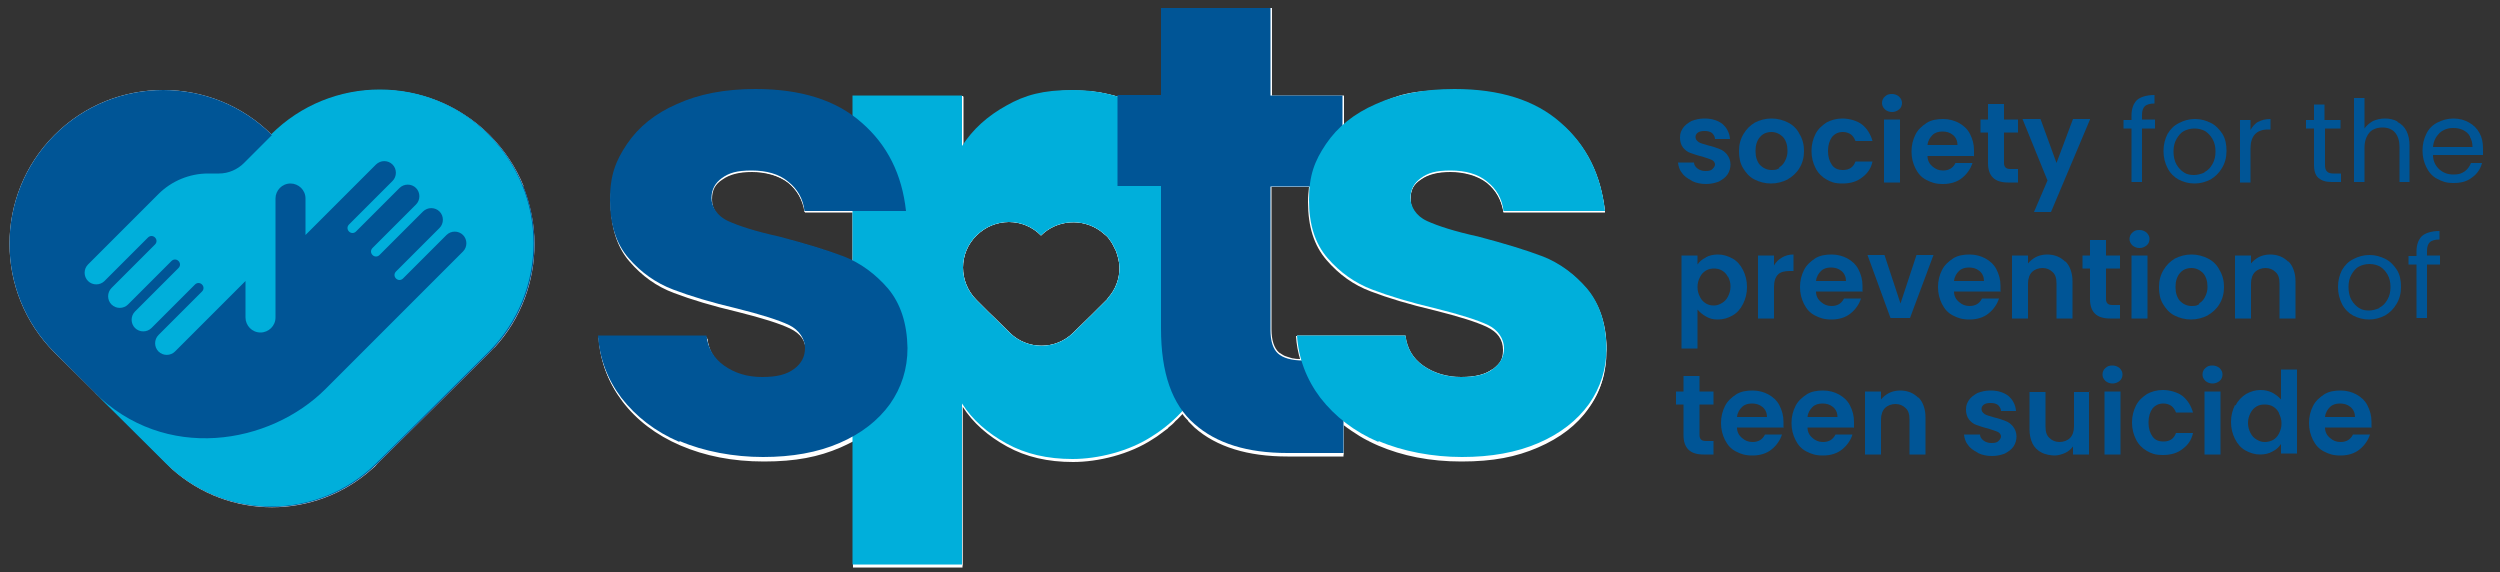 <?xml version="1.0" encoding="UTF-8"?>
<svg xmlns="http://www.w3.org/2000/svg" width="500" height="114.5" version="1.1" viewBox="0 0 500 114.5">
  <rect x="0" y="0" width="500" height="114.5" fill="#333333" stroke="none"/>
  <defs>
    <style>
      .cls-1 {
        fill: #00afdb;
      }

      .cls-1, .cls-2, .cls-3 {
        stroke-width: 0px;
      }

      .cls-4 {
        isolation: isolate;
      }

      .cls-2 {
        fill: #005596;
      }

      .cls-3 {
        fill: #fff;
      }

      .cls-5 {
        mix-blend-mode: multiply;
      }
    </style>
  </defs>
  <g class="cls-4">
    <g id="Layer_1" data-name="Layer 1">
      <g>
        <path class="cls-3" d="M321.3,69.8c0-5-1.4-8.9-3.9-11.9-2.5-3-5.5-5.1-8.8-6.4-3.3-1.3-7.7-2.7-13-4-4.6-1-8-2.1-10.2-3.1s-3.3-2.6-3.3-4.6.7-3.1,2.1-4c1.4-1,3.3-1.5,5.9-1.5s5.4.7,7.3,2.2c1.8,1.5,2.9,3.4,3.3,5.9h20.3c-.8-7.4-3.7-13.3-8.9-17.7-5.2-4.4-12.3-6.7-21.2-6.7s-11.3,1-15.7,3c0,0,0,0,0,0-.6.3-1.2.6-1.7.9-.1,0-.2.1-.3.2-.5.3-.9.5-1.3.8,0,0-.2.1-.2.2-.5.3-.9.6-1.4.9,0,0,0,0-.1,0-.5.4-.9.7-1.4,1.1,0,0,0,0,0,0v-6h0s-14.4,0-14.4,0V1.6h0s-21.9,0-21.9,0h0v17.5h-8.7v.3s0,0,0,0c-1.4-.4-2.8-.7-4.3-1,0,0,0,0-.1,0-.7,0-1.3-.2-2-.2-.1,0-.2,0-.3,0-.8,0-1.5,0-2.3,0,0,0,0,0,0,0-5,0-9.5,1-13.2,3.1-3.8,2.1-6.7,4.7-8.9,8.1v-10.1h0s-21.9,0-21.9,0h0v4.3s0,0,0,0c-.5-.3-1-.7-1.5-1-.2-.1-.4-.2-.6-.3-.5-.3-1-.5-1.4-.7-.3-.1-.5-.3-.8-.4-.5-.2-.9-.4-1.4-.6-.3-.1-.7-.2-1-.4-.5-.2-.9-.3-1.4-.4-.4-.1-.8-.2-1.2-.3-.5-.1-.9-.2-1.4-.3-.5,0-1-.2-1.5-.3-.4,0-.9-.1-1.3-.2-.6,0-1.2-.1-1.8-.2-.4,0-.7,0-1.1,0-1,0-2,0-3.1,0-6.1,0-11.3,1-15.7,3-4.4,2-7.7,4.6-10,8-2.3,3.4-3.4,7.1-3.4,11.2h0c0,4.9,1.2,8.7,3.7,11.6,2.5,2.9,5.4,5,8.9,6.3,3.4,1.3,7.7,2.6,12.8,3.8,4.8,1.2,8.3,2.3,10.4,3.3,2.1,1,3.2,2.5,3.2,4.6s-.8,3.1-2.2,4.2c-1.5,1.1-3.6,1.6-6.4,1.6s-5.5-.8-7.6-2.3c-2.1-1.5-3.2-3.5-3.5-6h-21.7c.3,4.6,1.9,8.8,4.7,12.5,2.8,3.7,6.7,6.7,11.6,8.8,4.9,2.1,10.4,3.2,16.7,3.2s10.9-.9,15.3-2.8c0,0,0,0,0,0,.4-.2.9-.4,1.3-.6.4-.2.8-.4,1.2-.6v25.2h0s21.9,0,21.9,0h0v-32.2c2.1,3.3,5.1,5.9,8.9,8,3.8,2.1,8.2,3.1,13.2,3.1s11.3-1.5,16-4.6c0,0,0,0,0,0,.5-.3,1.1-.7,1.6-1.1.4-.3.8-.6,1.2-.9.1,0,.2-.2.3-.3.5-.4,1-.8,1.4-1.3,0,0,0,0,0,0,.5-.4.9-.9,1.4-1.4.3.5.7.9,1.1,1.3,0,0,0,.1.1.2.4.4.8.8,1.2,1.2,4.4,3.9,10.7,5.8,18.6,5.8h11.2v-6.3c1,.8,2.1,1.5,3.2,2.2,0,0,0,0,0,0,.5.3,1,.6,1.6.9,0,0,.2,0,.2.1.6.3,1.2.6,1.9.9,4.9,2.1,10.4,3.2,16.7,3.2s10.9-.9,15.3-2.8c4.4-1.9,7.8-4.5,10.1-7.8,2.4-3.3,3.5-7,3.5-11.2h0ZM259.4,67.1c0,.5,0,1,.2,1.5,0,.2,0,.4,0,.5,0,.3.1.6.2.9,0,.2,0,.4.1.6,0,.4.2.8.3,1.2,0,0,0,0,0,0-.5,0-1,0-1.4-.1,0,0,0,0,0,0-.4,0-.8-.2-1.2-.3,0,0,0,0,0,0-.3-.1-.7-.2-1-.4,0,0,0,0,0,0-.3-.2-.5-.3-.8-.5-1-.9-1.5-2.5-1.5-4.6v-28.7h7.7s0,0,0,0c-.1.9-.2,1.8-.2,2.8,0,0,0,0,0,0h0c0,4.9,1.2,8.7,3.7,11.6,2.5,2.9,5.4,5,8.9,6.3,3.4,1.3,7.7,2.6,12.8,3.8,4.8,1.2,8.3,2.3,10.4,3.3,2.1,1,3.2,2.5,3.2,4.6s-.8,3.1-2.2,4.2c-1.5,1.1-3.6,1.6-6.4,1.6s-5.5-.8-7.6-2.3c-2.1-1.5-3.2-3.5-3.5-6h-21.7s0,0,0,0ZM221.6,59.7c-.1.1-.2.2-.3.3-1.5,1.5-4.2,4.2-6.7,6.6-3.5,3.4-9.1,3.4-12.6,0-2.5-2.5-4.3-4.2-4.3-4.2,0,0,.1.1.2.2-1-1-1.9-1.9-2.6-2.6-3.6-3.6-3.6-9.4,0-12.9,3.6-3.6,9.4-3.6,12.9,0,3.2-3.2,8.3-3.5,11.9-.9.4.3.7.6,1.1.9s.6.7.9,1.1c.2.2.3.5.5.8.2.4.4.8.6,1.2.4,1.1.7,2.3.7,3.4,0,2.2-.8,4.4-2.4,6.1ZM168.8,51.5s0,0,0,0c-3.3-1.3-7.7-2.7-13-4-4.6-1-8-2.1-10.2-3.1s-3.3-2.6-3.3-4.6.7-3.1,2.1-4c1.4-1,3.3-1.5,5.9-1.5s5.4.7,7.3,2.2c1.8,1.5,2.9,3.4,3.3,5.9h9.6v9.9s0,0,0,0c-.5-.3-1.1-.5-1.6-.7Z"></path>
        <path class="cls-3" d="M104.7,37.2c-1.5-3.7-3.8-7.2-6.8-10.2-1.5-1.5-3.1-2.8-4.8-3.9-11.9-7.9-28.2-6.6-38.7,3.9-12-12-31.5-12-43.5,0-12,12-12,31.5,0,43.5,2.3,2.3,5.4,5.3,8.8,8.7-.2-.2-.5-.4-.7-.7,0,0,6,5.9,14.3,14.2.4.4.7.7,1.1,1.1,11.4,10.2,28.6,10.2,40,0,.4-.3.8-.7,1.1-1.1,8.4-8.3,17.2-17,22.4-22.2.4-.4.7-.8,1.1-1.1,5.3-5.8,7.9-13.2,7.9-20.6,0-3.9-.8-7.9-2.3-11.6Z"></path>
      </g>
      <g>
        <path class="cls-2" d="M338.3,36.1c-.8-.4-1.5-.9-1.9-1.5-.5-.6-.7-1.3-.8-2.1h3.2c0,.5.3.9.7,1.2.4.3.9.5,1.6.5s1.1-.1,1.4-.4.5-.6.5-.9-.2-.7-.6-.9c-.4-.2-1.1-.4-2-.7-.9-.2-1.7-.5-2.3-.7-.6-.2-1.1-.6-1.5-1.1s-.6-1.2-.6-2,.2-1.3.6-1.9c.4-.6,1-1,1.7-1.4.8-.3,1.6-.5,2.6-.5,1.5,0,2.7.4,3.6,1.1.9.8,1.4,1.8,1.5,3h-3c0-.5-.3-.9-.6-1.2-.4-.3-.9-.4-1.5-.4s-1,.1-1.3.3-.5.5-.5.9.2.7.6,1,1.1.4,2,.7c.9.2,1.7.5,2.2.7.6.2,1.1.6,1.5,1.1.4.5.7,1.2.7,2,0,.7-.2,1.4-.6,2-.4.6-1,1-1.7,1.4-.8.3-1.6.5-2.6.5s-2-.2-2.8-.6Z"></path>
        <path class="cls-2" d="M350.9,35.9c-1-.5-1.7-1.3-2.3-2.3-.6-1-.8-2.1-.8-3.4s.3-2.4.9-3.4c.6-1,1.3-1.7,2.3-2.3,1-.5,2.1-.8,3.3-.8s2.3.3,3.3.8c1,.5,1.8,1.3,2.3,2.3.6,1,.9,2.1.9,3.4s-.3,2.4-.9,3.4c-.6,1-1.4,1.7-2.4,2.3-1,.5-2.1.8-3.3.8s-2.3-.3-3.3-.8ZM355.8,33.5c.5-.3.9-.7,1.2-1.3.3-.6.5-1.2.5-2,0-1.2-.3-2.1-.9-2.8-.6-.6-1.4-1-2.3-1s-1.7.3-2.3,1-.9,1.6-.9,2.8.3,2.1.9,2.8c.6.6,1.4,1,2.3,1s1.1-.1,1.6-.4Z"></path>
        <path class="cls-2" d="M363.1,26.8c.5-1,1.3-1.7,2.2-2.3.9-.5,2-.8,3.2-.8s2.9.4,3.9,1.2,1.7,1.9,2.1,3.3h-3.4c-.2-.5-.5-1-.9-1.3s-1-.5-1.6-.5c-.9,0-1.6.3-2.2,1-.5.7-.8,1.6-.8,2.8s.3,2.1.8,2.8c.5.7,1.2,1,2.2,1,1.3,0,2.1-.6,2.5-1.7h3.4c-.3,1.4-1,2.4-2.1,3.2-1,.8-2.3,1.2-3.9,1.2s-2.3-.3-3.2-.8c-.9-.5-1.7-1.3-2.2-2.3s-.8-2.1-.8-3.4.3-2.4.8-3.4Z"></path>
        <path class="cls-2" d="M377,21.9c-.4-.4-.6-.8-.6-1.3s.2-1,.6-1.3c.4-.4.8-.5,1.4-.5s1,.2,1.4.5c.4.4.6.8.6,1.3s-.2,1-.6,1.3-.8.5-1.4.5-1-.2-1.4-.5ZM380,23.9v12.6h-3.2v-12.6h3.2Z"></path>
        <path class="cls-2" d="M394.7,31.2h-9.2c0,.9.4,1.6,1,2.1.6.5,1.2.8,2.1.8,1.2,0,2-.5,2.5-1.5h3.4c-.4,1.2-1.1,2.2-2.1,3-1,.8-2.3,1.2-3.8,1.2s-2.3-.3-3.3-.8c-1-.5-1.7-1.3-2.2-2.3-.5-1-.8-2.1-.8-3.4s.3-2.4.8-3.4c.5-1,1.3-1.7,2.2-2.3s2.1-.8,3.3-.8,2.3.3,3.2.8c.9.5,1.7,1.2,2.2,2.2s.8,2,.8,3.3,0,.9,0,1.2ZM391.5,29c0-.8-.3-1.5-.9-2-.6-.5-1.3-.7-2.1-.7s-1.5.2-2,.7c-.5.5-.9,1.1-1,2h6Z"></path>
        <path class="cls-2" d="M400.8,26.5v6.1c0,.4.1.7.3.9.2.2.5.3,1,.3h1.5v2.7h-2c-2.7,0-4-1.3-4-3.9v-6.1h-1.5v-2.6h1.5v-3.1h3.2v3.1h2.8v2.6h-2.8Z"></path>
        <path class="cls-2" d="M418,23.9l-7.8,18.5h-3.4l2.7-6.3-5-12.3h3.6l3.2,8.8,3.3-8.8h3.4Z"></path>
        <path class="cls-2" d="M431,25.7h-2.6v10.7h-2.1v-10.7h-1.6v-1.7h1.6v-.9c0-1.4.4-2.4,1.1-3.1.7-.6,1.9-1,3.5-1v1.7c-.9,0-1.5.2-1.9.5-.4.4-.6.9-.6,1.8v.9h2.6v1.7Z"></path>
        <path class="cls-2" d="M435.7,35.9c-.9-.5-1.7-1.3-2.2-2.3-.5-1-.8-2.1-.8-3.4s.3-2.4.8-3.4c.6-1,1.3-1.7,2.3-2.2,1-.5,2-.8,3.2-.8s2.2.3,3.2.8,1.7,1.3,2.3,2.2c.6,1,.8,2.1.8,3.4s-.3,2.4-.9,3.4c-.6,1-1.3,1.7-2.3,2.3-1,.5-2,.8-3.2.8s-2.2-.3-3.2-.8ZM440.9,34.4c.7-.3,1.2-.9,1.6-1.6s.6-1.5.6-2.5-.2-1.8-.6-2.5c-.4-.7-.9-1.2-1.5-1.6-.6-.3-1.3-.5-2.1-.5s-1.5.2-2.1.5c-.6.3-1.1.9-1.5,1.6-.4.7-.6,1.5-.6,2.5s.2,1.9.6,2.6c.4.7.9,1.2,1.5,1.6s1.3.5,2,.5,1.4-.2,2.1-.5Z"></path>
        <path class="cls-2" d="M451.6,24.4c.7-.4,1.5-.6,2.5-.6v2.1h-.5c-2.3,0-3.5,1.3-3.5,3.8v6.8h-2.1v-12.5h2.1v2c.4-.7.9-1.3,1.6-1.7Z"></path>
        <path class="cls-2" d="M465,25.7v7.3c0,.6.1,1,.4,1.3s.7.4,1.3.4h1.5v1.7h-1.9c-1.2,0-2-.3-2.6-.8-.6-.5-.9-1.4-.9-2.6v-7.3h-1.6v-1.7h1.6v-3.1h2.1v3.1h3.2v1.7h-3.2Z"></path>
        <path class="cls-2" d="M479.5,24.4c.8.4,1.4,1,1.8,1.8s.6,1.8.6,2.9v7.3h-2v-7c0-1.2-.3-2.2-.9-2.9s-1.5-1-2.5-1-2,.3-2.6,1-1,1.7-1,3v6.9h-2.1v-16.8h2.1v6.1c.4-.6,1-1.1,1.7-1.5.7-.3,1.5-.5,2.4-.5s1.8.2,2.5.6Z"></path>
        <path class="cls-2" d="M496.6,31h-10c0,1.2.5,2.2,1.3,2.9.8.7,1.7,1,2.8,1s1.6-.2,2.2-.6c.6-.4,1-1,1.3-1.7h2.2c-.3,1.2-1,2.2-2,2.9-1,.8-2.2,1.1-3.7,1.1s-2.2-.3-3.2-.8-1.7-1.3-2.2-2.3c-.5-1-.8-2.1-.8-3.4s.3-2.4.8-3.4c.5-1,1.2-1.7,2.2-2.2s2-.8,3.2-.8,2.2.3,3.1.8c.9.5,1.6,1.2,2.1,2.1s.7,1.9.7,3.1,0,.8,0,1.2ZM494,27.3c-.3-.6-.8-1-1.4-1.3-.6-.3-1.3-.4-2-.4-1,0-1.9.3-2.7,1-.7.7-1.2,1.6-1.3,2.8h7.9c0-.8-.2-1.5-.5-2Z"></path>
        <path class="cls-2" d="M341.1,51.5c.7-.4,1.5-.6,2.5-.6s2,.3,2.9.8c.9.5,1.6,1.3,2.1,2.3.5,1,.8,2.1.8,3.4s-.3,2.4-.8,3.4c-.5,1-1.2,1.8-2.1,2.3-.9.5-1.8.8-2.9.8s-1.7-.2-2.4-.6c-.7-.4-1.3-.9-1.7-1.4v7.8h-3.2v-18.6h3.2v1.8c.4-.6,1-1.1,1.7-1.4ZM345.6,55.4c-.3-.6-.7-1-1.2-1.3-.5-.3-1.1-.4-1.6-.4s-1.1.1-1.6.4c-.5.3-.9.7-1.2,1.3-.3.6-.5,1.2-.5,2s.2,1.4.5,2,.7,1,1.2,1.3c.5.3,1,.4,1.6.4s1.1-.2,1.6-.5c.5-.3.9-.7,1.2-1.3.3-.6.5-1.2.5-2s-.2-1.4-.5-2Z"></path>
        <path class="cls-2" d="M356.4,51.5c.7-.4,1.4-.6,2.3-.6v3.3h-.8c-1,0-1.8.2-2.3.7-.5.5-.8,1.3-.8,2.5v6.3h-3.2v-12.6h3.2v2c.4-.7.9-1.2,1.6-1.6Z"></path>
        <path class="cls-2" d="M372.4,58.3h-9.2c0,.9.4,1.6,1,2.1.6.5,1.2.8,2.1.8,1.2,0,2-.5,2.5-1.5h3.4c-.4,1.2-1.1,2.2-2.1,3-1,.8-2.3,1.2-3.8,1.2s-2.3-.3-3.3-.8c-1-.5-1.7-1.3-2.2-2.3-.5-1-.8-2.1-.8-3.4s.3-2.4.8-3.4c.5-1,1.3-1.7,2.2-2.3s2.1-.8,3.3-.8,2.3.3,3.2.8c.9.5,1.7,1.2,2.2,2.2s.8,2,.8,3.3,0,.9,0,1.2ZM369.2,56.2c0-.8-.3-1.5-.9-2-.6-.5-1.3-.7-2.1-.7s-1.5.2-2,.7c-.5.5-.9,1.1-1,2h6Z"></path>
        <path class="cls-2" d="M380.1,60.7l3.2-9.7h3.4l-4.7,12.6h-3.9l-4.6-12.6h3.4l3.2,9.7Z"></path>
        <path class="cls-2" d="M400,58.3h-9.2c0,.9.4,1.6,1,2.1.6.5,1.2.8,2.1.8,1.2,0,2-.5,2.5-1.5h3.4c-.4,1.2-1.1,2.2-2.1,3-1,.8-2.3,1.2-3.8,1.2s-2.3-.3-3.3-.8c-1-.5-1.7-1.3-2.2-2.3-.5-1-.8-2.1-.8-3.4s.3-2.4.8-3.4c.5-1,1.3-1.7,2.2-2.3s2.1-.8,3.3-.8,2.3.3,3.2.8c.9.5,1.7,1.2,2.2,2.2s.8,2,.8,3.3,0,.9,0,1.2ZM396.8,56.2c0-.8-.3-1.5-.9-2-.6-.5-1.3-.7-2.1-.7s-1.5.2-2,.7c-.5.5-.9,1.1-1,2h6Z"></path>
        <path class="cls-2" d="M413.1,52.3c.9.9,1.4,2.3,1.4,4v7.4h-3.2v-7c0-1-.2-1.8-.8-2.3-.5-.5-1.2-.8-2-.8s-1.6.3-2.1.8c-.5.5-.8,1.3-.8,2.3v7h-3.2v-12.6h3.2v1.6c.4-.5,1-1,1.6-1.3s1.4-.5,2.2-.5c1.5,0,2.7.5,3.6,1.4Z"></path>
        <path class="cls-2" d="M421.2,53.7v6.1c0,.4.1.7.3.9.2.2.5.3,1,.3h1.5v2.7h-2c-2.7,0-4-1.3-4-3.9v-6.1h-1.5v-2.6h1.5v-3.1h3.2v3.1h2.8v2.6h-2.8Z"></path>
        <path class="cls-2" d="M426.5,49.1c-.4-.4-.6-.8-.6-1.3s.2-1,.6-1.3c.4-.4.8-.5,1.4-.5s1,.2,1.4.5c.4.4.6.8.6,1.3s-.2,1-.6,1.3-.8.5-1.4.5-1-.2-1.4-.5ZM429.5,51.1v12.6h-3.2v-12.6h3.2Z"></path>
        <path class="cls-2" d="M434.9,63.1c-1-.5-1.7-1.3-2.3-2.3-.6-1-.8-2.1-.8-3.4s.3-2.4.9-3.4c.6-1,1.3-1.7,2.3-2.3,1-.5,2.1-.8,3.3-.8s2.3.3,3.3.8c1,.5,1.8,1.3,2.3,2.3.6,1,.9,2.1.9,3.4s-.3,2.4-.9,3.4c-.6,1-1.4,1.7-2.4,2.3-1,.5-2.1.8-3.3.8s-2.3-.3-3.3-.8ZM439.8,60.7c.5-.3.9-.7,1.2-1.3.3-.6.5-1.2.5-2,0-1.2-.3-2.1-.9-2.8-.6-.6-1.4-1-2.3-1s-1.7.3-2.3,1-.9,1.6-.9,2.8.3,2.1.9,2.8c.6.6,1.4,1,2.3,1s1.1-.1,1.6-.4Z"></path>
        <path class="cls-2" d="M457.7,52.3c.9.9,1.4,2.3,1.4,4v7.4h-3.2v-7c0-1-.2-1.8-.8-2.3-.5-.5-1.2-.8-2-.8s-1.6.3-2.1.8c-.5.5-.8,1.3-.8,2.3v7h-3.2v-12.6h3.2v1.6c.4-.5,1-1,1.6-1.3s1.4-.5,2.2-.5c1.5,0,2.7.5,3.6,1.4Z"></path>
        <path class="cls-2" d="M470.6,63.1c-.9-.5-1.7-1.3-2.2-2.3-.5-1-.8-2.1-.8-3.4s.3-2.4.8-3.4c.6-1,1.3-1.7,2.3-2.2,1-.5,2-.8,3.2-.8s2.2.3,3.2.8,1.7,1.3,2.3,2.2c.6,1,.8,2.1.8,3.4s-.3,2.4-.9,3.4c-.6,1-1.3,1.7-2.3,2.3-1,.5-2,.8-3.2.8s-2.2-.3-3.2-.8ZM475.9,61.5c.7-.3,1.2-.9,1.6-1.6s.6-1.5.6-2.5-.2-1.8-.6-2.5c-.4-.7-.9-1.2-1.5-1.6-.6-.3-1.3-.5-2.1-.5s-1.5.2-2.1.5c-.6.3-1.1.9-1.5,1.6-.4.7-.6,1.5-.6,2.5s.2,1.9.6,2.6c.4.7.9,1.2,1.5,1.6s1.3.5,2,.5,1.4-.2,2.1-.5Z"></path>
        <path class="cls-2" d="M488,52.9h-2.6v10.7h-2.1v-10.7h-1.6v-1.7h1.6v-.9c0-1.4.4-2.4,1.1-3.1.7-.6,1.9-1,3.5-1v1.7c-.9,0-1.5.2-1.9.5-.4.4-.6.9-.6,1.8v.9h2.6v1.7Z"></path>
        <path class="cls-2" d="M339.9,80.9v6.1c0,.4.1.7.3.9.2.2.5.3,1,.3h1.5v2.7h-2c-2.7,0-4-1.3-4-3.9v-6.1h-1.5v-2.6h1.5v-3.1h3.2v3.1h2.8v2.6h-2.8Z"></path>
        <path class="cls-2" d="M356.6,85.5h-9.2c0,.9.4,1.6,1,2.1.6.5,1.2.8,2.1.8,1.2,0,2-.5,2.5-1.5h3.4c-.4,1.2-1.1,2.2-2.1,3-1,.8-2.3,1.2-3.8,1.2s-2.3-.3-3.3-.8c-1-.5-1.7-1.3-2.2-2.3-.5-1-.8-2.1-.8-3.4s.3-2.4.8-3.4c.5-1,1.3-1.7,2.2-2.3s2.1-.8,3.3-.8,2.3.3,3.2.8c.9.5,1.7,1.2,2.2,2.2s.8,2,.8,3.3,0,.9,0,1.2ZM353.4,83.4c0-.8-.3-1.5-.9-2-.6-.5-1.3-.7-2.1-.7s-1.5.2-2,.7c-.5.5-.9,1.1-1,2h6Z"></path>
        <path class="cls-2" d="M370.7,85.5h-9.2c0,.9.4,1.6,1,2.1.6.5,1.2.8,2.1.8,1.2,0,2-.5,2.5-1.5h3.4c-.4,1.2-1.1,2.2-2.1,3-1,.8-2.3,1.2-3.8,1.2s-2.3-.3-3.3-.8c-1-.5-1.7-1.3-2.2-2.3-.5-1-.8-2.1-.8-3.4s.3-2.4.8-3.4c.5-1,1.3-1.7,2.2-2.3s2.1-.8,3.3-.8,2.3.3,3.2.8c.9.5,1.7,1.2,2.2,2.2s.8,2,.8,3.3,0,.9,0,1.2ZM367.5,83.4c0-.8-.3-1.5-.9-2-.6-.5-1.3-.7-2.1-.7s-1.5.2-2,.7c-.5.5-.9,1.1-1,2h6Z"></path>
        <path class="cls-2" d="M383.7,79.5c.9.9,1.4,2.3,1.4,4v7.4h-3.2v-7c0-1-.2-1.8-.8-2.3-.5-.5-1.2-.8-2-.8s-1.6.3-2.1.8c-.5.5-.8,1.3-.8,2.3v7h-3.2v-12.6h3.2v1.6c.4-.5,1-1,1.6-1.3s1.4-.5,2.2-.5c1.5,0,2.7.5,3.6,1.4Z"></path>
        <path class="cls-2" d="M395.5,90.5c-.8-.4-1.5-.9-1.9-1.5-.5-.6-.7-1.3-.8-2.1h3.2c0,.5.3.9.7,1.2.4.3.9.5,1.6.5s1.1-.1,1.4-.4.5-.6.5-.9-.2-.7-.6-.9c-.4-.2-1.1-.4-2-.7-.9-.2-1.7-.5-2.3-.7-.6-.2-1.1-.6-1.5-1.1s-.6-1.2-.6-2,.2-1.3.6-1.9c.4-.6,1-1,1.7-1.4.8-.3,1.6-.5,2.6-.5,1.5,0,2.7.4,3.6,1.1.9.8,1.4,1.8,1.5,3h-3c0-.5-.3-.9-.6-1.2-.4-.3-.9-.4-1.5-.4s-1,.1-1.3.3-.5.5-.5.9.2.7.6,1,1.1.4,2,.7c.9.2,1.7.5,2.2.7.6.2,1.1.6,1.5,1.1.4.5.7,1.2.7,2,0,.7-.2,1.4-.6,2-.4.6-1,1-1.7,1.4-.8.3-1.6.5-2.6.5s-2-.2-2.8-.6Z"></path>
        <path class="cls-2" d="M417.8,78.3v12.6h-3.2v-1.6c-.4.5-.9,1-1.6,1.3-.7.3-1.4.5-2.1.5s-1.9-.2-2.6-.6c-.8-.4-1.4-1-1.8-1.8-.4-.8-.6-1.8-.6-2.9v-7.4h3.2v6.9c0,1,.2,1.8.8,2.3.5.5,1.2.8,2,.8s1.6-.3,2.1-.8c.5-.5.8-1.3.8-2.3v-6.9h3.2Z"></path>
        <path class="cls-2" d="M421.1,76.2c-.4-.4-.6-.8-.6-1.3s.2-1,.6-1.3c.4-.4.8-.5,1.4-.5s1,.2,1.4.5c.4.4.6.8.6,1.3s-.2,1-.6,1.3-.8.5-1.4.5-1-.2-1.4-.5ZM424.1,78.3v12.6h-3.2v-12.6h3.2Z"></path>
        <path class="cls-2" d="M427.2,81.1c.5-1,1.3-1.7,2.2-2.3.9-.5,2-.8,3.2-.8s2.9.4,3.9,1.2,1.7,1.9,2.1,3.3h-3.4c-.2-.5-.5-1-.9-1.3s-1-.5-1.6-.5c-.9,0-1.6.3-2.2,1-.5.7-.8,1.6-.8,2.8s.3,2.1.8,2.8c.5.7,1.2,1,2.2,1,1.3,0,2.1-.6,2.5-1.7h3.4c-.3,1.4-1,2.4-2.1,3.2-1,.8-2.3,1.2-3.9,1.2s-2.3-.3-3.2-.8c-.9-.5-1.7-1.3-2.2-2.3s-.8-2.1-.8-3.4.3-2.4.8-3.4Z"></path>
        <path class="cls-2" d="M441.1,76.2c-.4-.4-.6-.8-.6-1.3s.2-1,.6-1.3c.4-.4.8-.5,1.4-.5s1,.2,1.4.5c.4.4.6.8.6,1.3s-.2,1-.6,1.3-.8.5-1.4.5-1-.2-1.4-.5ZM444.1,78.3v12.6h-3.2v-12.6h3.2Z"></path>
        <path class="cls-2" d="M447.1,81.1c.5-1,1.2-1.7,2.1-2.3.9-.5,1.9-.8,2.9-.8s1.6.2,2.3.5c.7.4,1.3.8,1.8,1.4v-6h3.2v16.8h-3.2v-1.9c-.4.6-.9,1.1-1.7,1.5-.7.4-1.5.6-2.5.6s-2-.3-2.9-.8c-.9-.5-1.6-1.3-2.1-2.3-.5-1-.8-2.1-.8-3.4s.3-2.4.8-3.4ZM455.8,82.6c-.3-.6-.7-1-1.2-1.3-.5-.3-1.1-.4-1.7-.4s-1.1.1-1.6.4c-.5.3-.9.7-1.2,1.3-.3.6-.5,1.2-.5,2s.2,1.4.5,2c.3.6.7,1,1.2,1.3.5.3,1,.5,1.6.5s1.1-.1,1.7-.4c.5-.3.9-.7,1.2-1.3.3-.6.5-1.2.5-2s-.2-1.4-.5-2Z"></path>
        <path class="cls-2" d="M474.2,85.5h-9.2c0,.9.4,1.6,1,2.1.6.5,1.2.8,2.1.8,1.2,0,2-.5,2.5-1.5h3.4c-.4,1.2-1.1,2.2-2.1,3-1,.8-2.3,1.2-3.8,1.2s-2.3-.3-3.3-.8c-1-.5-1.7-1.3-2.2-2.3-.5-1-.8-2.1-.8-3.4s.3-2.4.8-3.4c.5-1,1.3-1.7,2.2-2.3s2.1-.8,3.3-.8,2.3.3,3.2.8c.9.5,1.7,1.2,2.2,2.2s.8,2,.8,3.3,0,.9,0,1.2ZM471,83.4c0-.8-.3-1.5-.9-2-.6-.5-1.3-.7-2.1-.7s-1.5.2-2,.7c-.5.5-.9,1.1-1,2h6Z"></path>
      </g>
      <g>
        <path class="cls-3" d="M317.4,58c-2.5-3-5.5-5.1-8.8-6.4-3.3-1.3-7.7-2.7-13-4-4.6-1-8-2.1-10.2-3.1s-3.3-2.6-3.3-4.6.7-3.1,2.1-4c1.4-1,3.3-1.5,5.9-1.5s5.4.7,7.3,2.2c1.8,1.5,2.9,3.4,3.3,5.9h20.3c-.8-7.4-3.7-13.3-8.9-17.7-5.2-4.4-12.3-6.7-21.2-6.7s-11.3,1-15.7,3c-2.5,1.1-4.7,2.5-6.5,4.1v-6h-14.4V1.6h-21.9v17.5h-8.7v.3c-2.8-.9-5.8-1.3-9-1.3-5,0-9.5,1-13.2,3.1-3.8,2.1-6.7,4.7-8.9,8.1v-10.1h-21.9v4.3c-5-3.5-11.5-5.3-19.5-5.3s-11.3,1-15.7,3c-4.4,2-7.7,4.6-10,8-2.3,3.4-3.4,7.1-3.4,11.2s1.2,8.7,3.7,11.6c2.5,2.9,5.4,5,8.9,6.3,3.4,1.3,7.7,2.6,12.8,3.8,4.8,1.2,8.3,2.3,10.4,3.3,2.1,1,3.2,2.5,3.2,4.6s-.8,3.1-2.2,4.2c-1.5,1.1-3.6,1.6-6.4,1.6s-5.5-.8-7.6-2.3c-2.1-1.5-3.2-3.5-3.5-6h-21.7c.3,4.6,1.9,8.8,4.7,12.5,2.8,3.7,6.7,6.7,11.6,8.8,4.9,2.1,10.4,3.2,16.7,3.2s10.9-.9,15.3-2.8c.9-.4,1.8-.8,2.6-1.3v25.2h21.9v-32.2c2.1,3.3,5.1,5.9,8.9,8,3.8,2.1,8.2,3.1,13.2,3.1s11.3-1.5,16-4.6c2.2-1.4,4.2-3.1,5.9-5,.7,1,1.5,1.9,2.4,2.7,4.4,3.9,10.7,5.8,18.6,5.8h11.2v-6.3c2,1.6,4.4,3,7,4.2,4.9,2.1,10.4,3.2,16.7,3.2s10.9-.9,15.3-2.8c4.4-1.9,7.8-4.5,10.1-7.8,2.4-3.3,3.5-7,3.5-11.2,0-5-1.4-8.9-3.9-11.9ZM170.5,52.3c-.5-.3-1.1-.5-1.6-.7-3.3-1.3-7.7-2.7-13-4-4.6-1-8-2.1-10.2-3.1s-3.3-2.6-3.3-4.6.7-3.1,2.1-4c1.4-1,3.3-1.5,5.9-1.5s5.4.7,7.3,2.2c1.8,1.5,2.9,3.4,3.3,5.9h9.6v9.9ZM221.6,59.7c-.1.1-.2.2-.3.3-1.5,1.5-4.2,4.2-6.7,6.6-3.5,3.4-9.1,3.4-12.6,0-2.5-2.5-4.3-4.2-4.3-4.2,0,0,.1.1.2.2-1-1-1.9-1.9-2.6-2.6-3.6-3.6-3.6-9.4,0-12.9,3.6-3.6,9.4-3.6,12.9,0,3.2-3.2,8.3-3.5,11.9-.9.4.3.7.6,1.1.9s.6.7.9,1.1c.2.2.3.5.5.8.2.4.4.8.6,1.2.4,1.1.7,2.3.7,3.4,0,2.2-.8,4.4-2.4,6.1ZM298.4,73.9c-1.5,1.1-3.6,1.6-6.4,1.6s-5.5-.8-7.6-2.3c-2.1-1.5-3.2-3.5-3.5-6h-21.7c.1,1.7.4,3.3.9,4.9-2.1,0-3.6-.5-4.5-1.4-1-.9-1.5-2.5-1.5-4.6v-28.7h7.7c-.1,1-.2,1.9-.2,3,0,4.9,1.2,8.7,3.7,11.6,2.5,2.9,5.4,5,8.9,6.3,3.4,1.3,7.7,2.6,12.8,3.8,4.8,1.2,8.3,2.3,10.4,3.3,2.1,1,3.2,2.5,3.2,4.6s-.8,3.1-2.2,4.2Z"></path>
        <path class="cls-1" d="M241.9,35.3c-2.8-5.6-6.6-9.8-11.4-12.8-4.8-3-10.1-4.5-16-4.5s-9.5,1-13.2,3.1c-3.8,2.1-6.7,4.7-8.9,8.1v-10.1h-21.9v93.8h21.9v-32.2c2.1,3.3,5.1,5.9,8.9,8,3.8,2.1,8.2,3.1,13.2,3.1s11.3-1.5,16-4.6c4.8-3,8.6-7.4,11.4-13,2.8-5.6,4.2-12.1,4.2-19.4s-1.4-13.8-4.2-19.4ZM221.6,59.7c-.1.1-.2.2-.3.3-1.5,1.5-4.2,4.2-6.7,6.6-3.5,3.4-9.1,3.4-12.6,0-2.5-2.5-4.3-4.2-4.3-4.2,0,0,.1.1.2.2-1-1-1.9-1.9-2.6-2.6-3.6-3.6-3.6-9.4,0-12.9,3.6-3.6,9.4-3.6,12.9,0,3.2-3.2,8.3-3.5,11.9-.9.4.3.7.6,1.1.9s.6.7.9,1.1c.2.2.3.5.5.8.2.4.4.8.6,1.2.4,1.1.7,2.3.7,3.4,0,2.2-.8,4.4-2.4,6.1Z"></path>
        <g class="cls-5">
          <path class="cls-2" d="M268.7,72v18.6h-11.2c-8,0-14.2-1.9-18.6-5.8-4.5-3.9-6.7-10.2-6.7-19.1v-28.5h-8.7v-18.2h8.7V1.6h21.9v17.5h14.4v18.2h-14.4v28.8c0,2.1.5,3.7,1.5,4.6,1,.9,2.7,1.4,5.1,1.4h7.8Z"></path>
        </g>
        <g class="cls-5">
          <path class="cls-1" d="M275.7,88.4c-4.9-2.1-8.7-5.1-11.6-8.8-2.8-3.7-4.4-7.9-4.7-12.5h21.7c.3,2.5,1.4,4.5,3.5,6,2.1,1.5,4.6,2.3,7.6,2.3s4.9-.5,6.4-1.6c1.5-1.1,2.2-2.5,2.2-4.2s-1.1-3.6-3.2-4.6c-2.1-1-5.6-2.1-10.4-3.3-5.1-1.2-9.4-2.5-12.8-3.8-3.4-1.3-6.4-3.4-8.9-6.3-2.5-2.9-3.7-6.7-3.7-11.6s1.1-7.8,3.4-11.2c2.3-3.4,5.6-6.1,10-8,4.4-2,9.6-3,15.7-3,9,0,16.1,2.2,21.2,6.7,5.2,4.5,8.1,10.4,8.9,17.7h-20.3c-.3-2.5-1.4-4.4-3.3-5.9-1.8-1.5-4.3-2.2-7.3-2.2s-4.5.5-5.9,1.5c-1.4,1-2.1,2.3-2.1,4s1.1,3.6,3.3,4.6,5.6,2.1,10.2,3.1c5.3,1.4,9.6,2.7,13,4,3.3,1.3,6.3,3.5,8.8,6.4,2.5,3,3.8,6.9,3.9,11.9,0,4.2-1.2,7.9-3.5,11.2-2.4,3.3-5.7,5.9-10.1,7.8-4.4,1.9-9.5,2.8-15.3,2.8s-11.8-1.1-16.7-3.2Z"></path>
        </g>
        <g>
          <path class="cls-2" d="M97.9,27c-12-12-31.5-12-43.5,0-12-12-31.5-12-43.5,0-12,12-12,31.5,0,43.5,5.2,5.2,14,14,22.4,22.2,11.7,11.6,30.5,11.6,42.2,0,8.4-8.3,17.2-17,22.4-22.2,12-12,12-31.5,0-43.5Z"></path>
          <path class="cls-1" d="M54.4,27l-5.6,5.6c-1.3,1.3-3.1,2.1-5,2.1h-2.2c-3.7,0-7.3,1.5-9.9,4.1l-14.1,14.1c-.9.9-.9,2.4,0,3.3.9.9,2.4.9,3.3,0l8.7-8.7c.4-.4,1-.4,1.4,0,.4.4.4,1,0,1.4l-8.7,8.7c-.9.9-.9,2.4,0,3.3s2.4.9,3.3,0l8.7-8.7c.4-.4,1-.4,1.4,0,.4.4.4,1,0,1.4l-8.7,8.7c-.9.9-.9,2.4,0,3.3.9.9,2.4.9,3.3,0l8.7-8.7c.4-.4,1-.4,1.4,0,.4.4.4,1,0,1.4l-8.7,8.7c-.9.9-.9,2.4,0,3.3.9.9,2.4.9,3.3,0l14.1-14.1v7.3c0,1.6,1.3,3,3,3,1.6,0,3-1.3,3-3v-23.8c0-1.6,1.3-3,3-3,1.6,0,3,1.3,3,3v7.3s14.1-14.1,14.1-14.1c.9-.9,2.4-.9,3.3,0,.9.9.9,2.4,0,3.3l-8.7,8.7c-.4.4-.4,1,0,1.4.4.4,1,.4,1.4,0l8.7-8.7c.9-.9,2.4-.9,3.3,0,.9.9.9,2.4,0,3.3l-8.7,8.7c-.4.4-.4,1,0,1.4.4.4,1,.4,1.4,0l8.7-8.7c.9-.9,2.4-.9,3.3,0,.9.9.9,2.4,0,3.3l-8.7,8.7c-.4.4-.4,1,0,1.4.4.4,1,.4,1.4,0l8.7-8.7c.9-.9,2.4-.9,3.3,0,.9.9.9,2.4,0,3.3l-27.5,27.5c-11.1,11.1-32.1,14.8-46.3.6,0,0,6,5.9,14.3,14.2,11.7,11.6,30.5,11.6,42.2,0,8.4-8.3,17.2-17,22.4-22.2,12-12,12-31.5,0-43.5-12-12-31.5-12-43.5,0"></path>
        </g>
        <g class="cls-5">
          <path class="cls-2" d="M135.9,88.4c-4.9-2.1-8.7-5.1-11.6-8.8-2.8-3.7-4.4-7.9-4.7-12.5h21.7c.3,2.5,1.4,4.5,3.5,6,2.1,1.5,4.6,2.3,7.6,2.3s4.9-.5,6.4-1.6c1.5-1.1,2.2-2.5,2.2-4.2s-1.1-3.6-3.2-4.6c-2.1-1-5.6-2.1-10.4-3.3-5.1-1.2-9.4-2.5-12.8-3.8-3.4-1.3-6.4-3.4-8.9-6.3-2.5-2.9-3.7-6.7-3.7-11.6s1.1-7.8,3.4-11.2c2.3-3.4,5.6-6.1,10-8,4.4-2,9.6-3,15.7-3,9,0,16.1,2.2,21.2,6.7,5.2,4.5,8.1,10.4,8.9,17.7h-20.3c-.3-2.5-1.4-4.4-3.3-5.9-1.8-1.5-4.3-2.2-7.3-2.2s-4.5.5-5.9,1.5c-1.4,1-2.1,2.3-2.1,4s1.1,3.6,3.3,4.6,5.6,2.1,10.2,3.1c5.3,1.4,9.6,2.7,13,4,3.3,1.3,6.3,3.5,8.8,6.4,2.5,3,3.8,6.9,3.9,11.9,0,4.2-1.2,7.9-3.5,11.2-2.4,3.3-5.7,5.9-10.1,7.8-4.4,1.9-9.5,2.8-15.3,2.8s-11.8-1.1-16.7-3.2Z"></path>
        </g>
      </g>
    </g>
  </g>
</svg>
